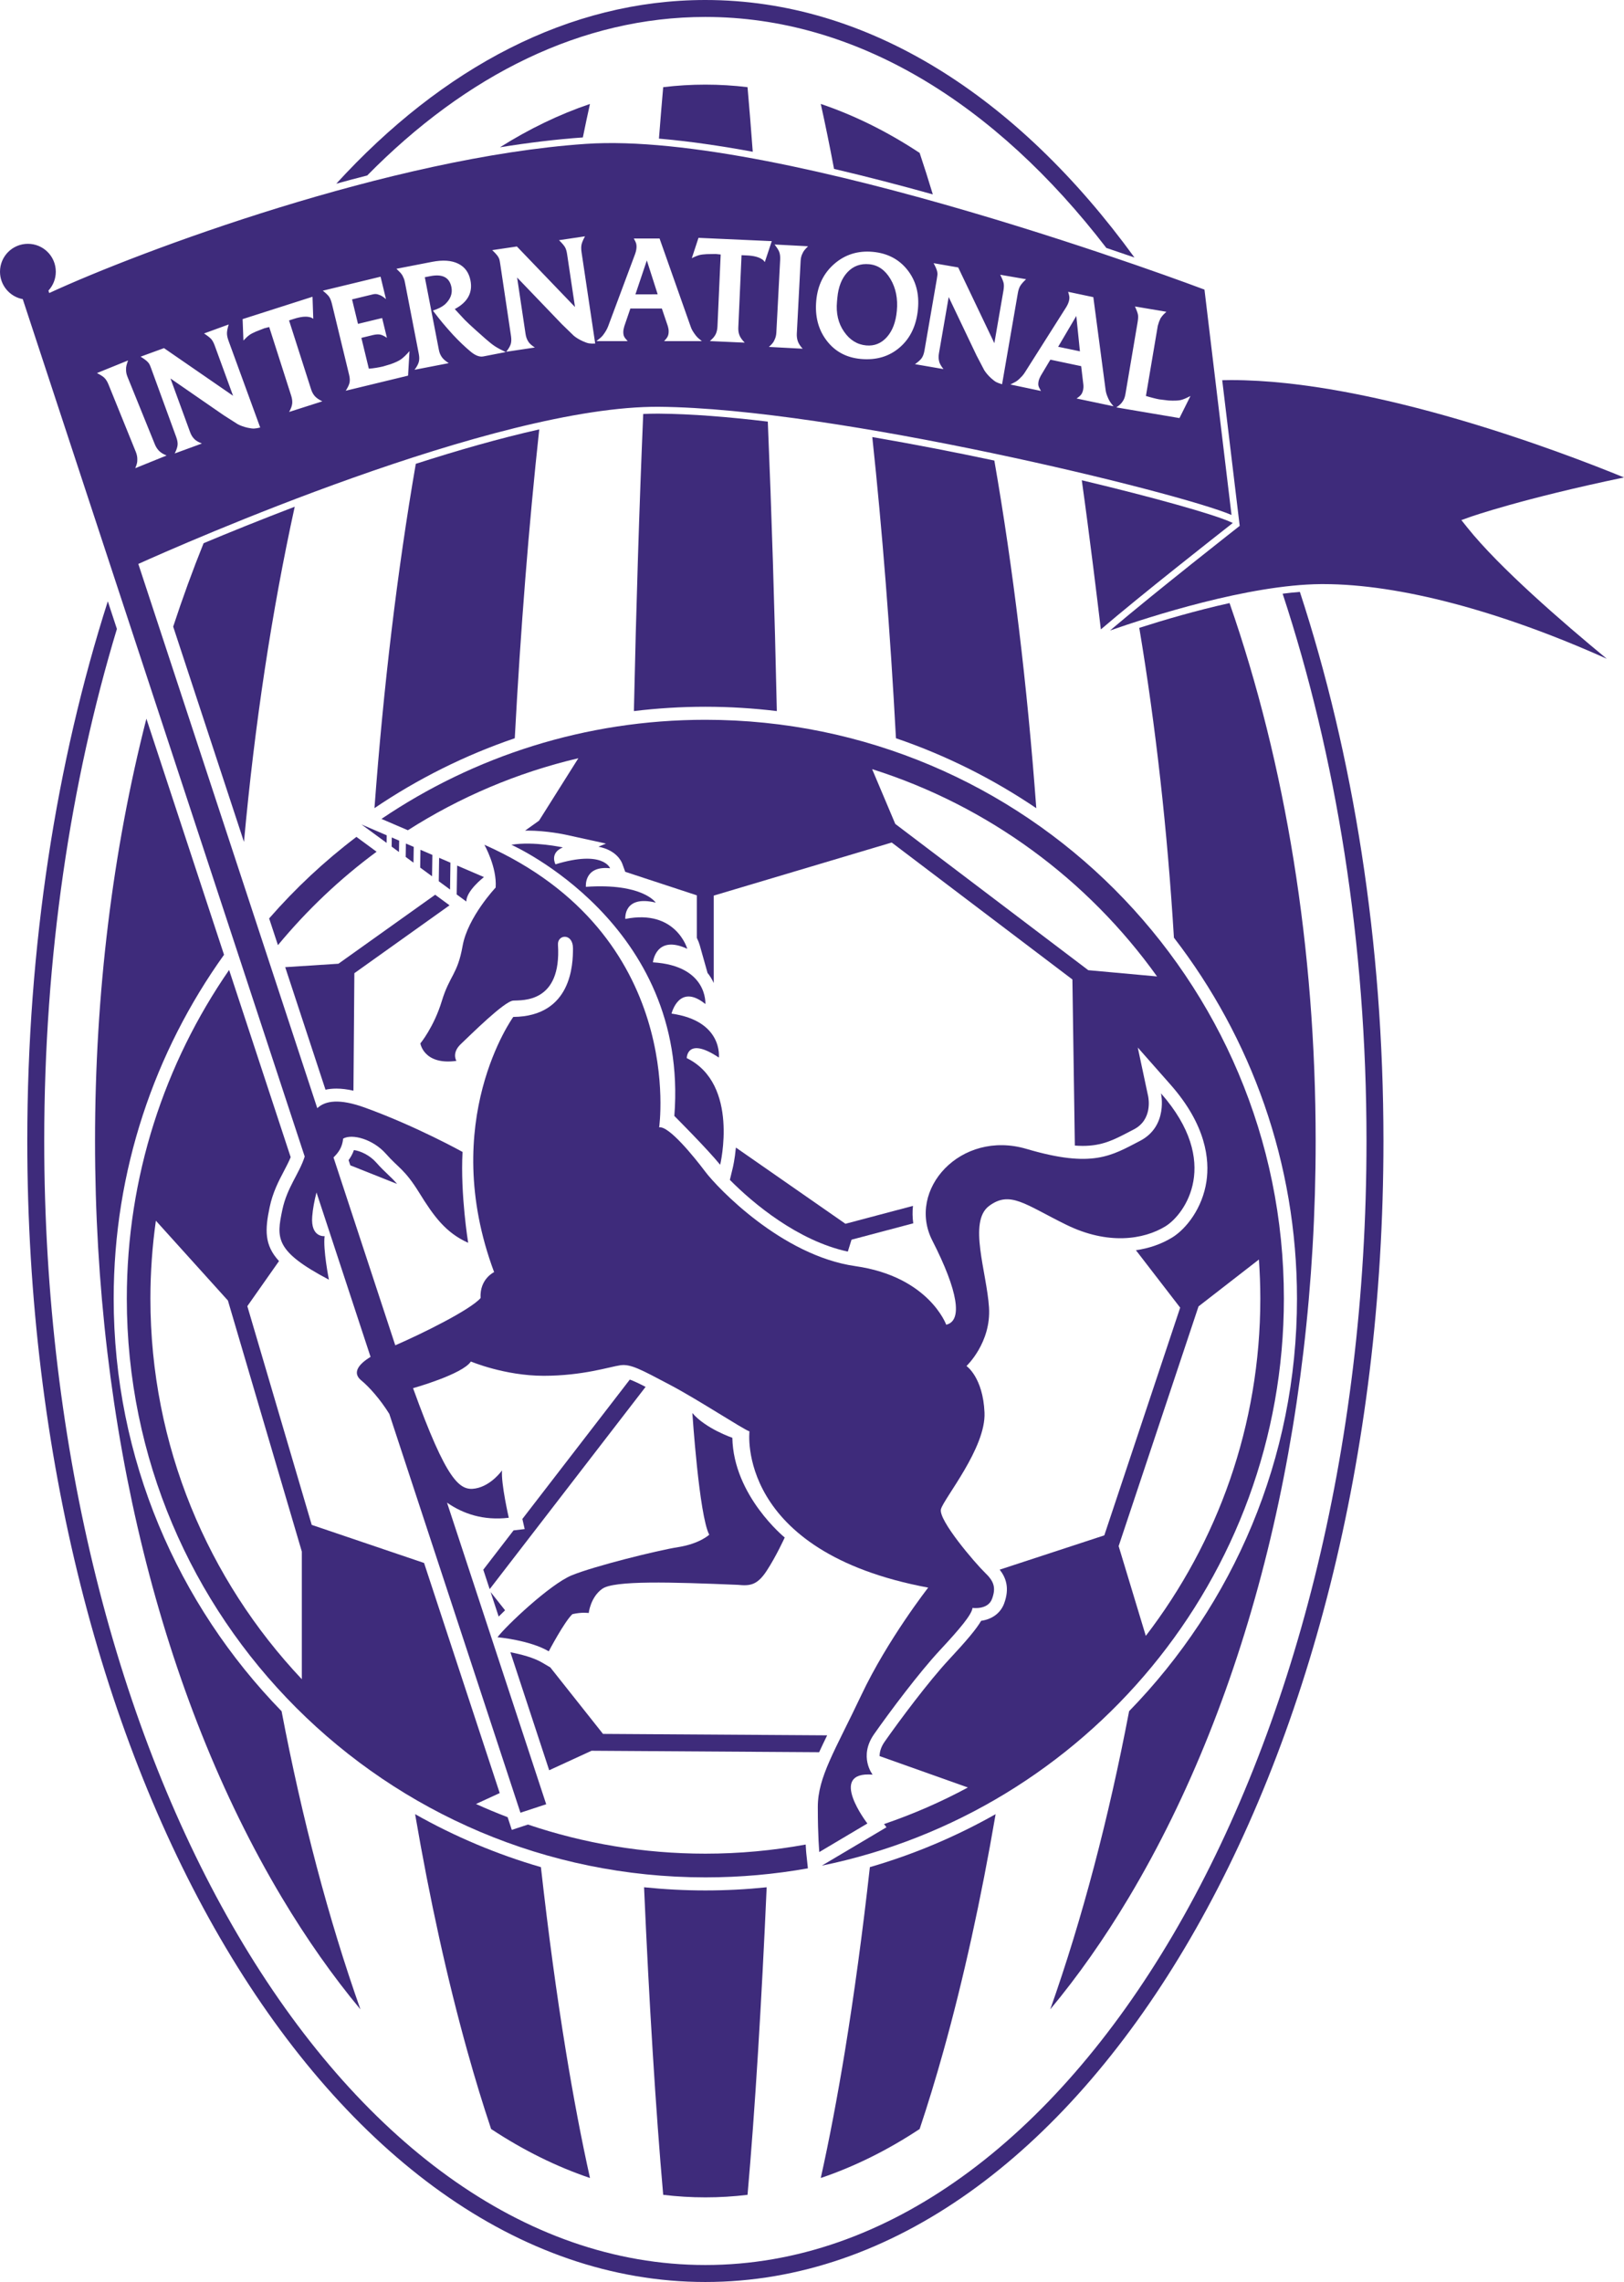 <svg xmlns="http://www.w3.org/2000/svg" xmlns:xlink="http://www.w3.org/1999/xlink" viewBox="182.22 50 498.3 700.01" xml:space="preserve"><g><path fill="#3E2B7B" d="M403.19,407.3c0,0,5.99-24.77-10.25-32.72c0,0,0-6.74,9.85-0.17c0,0,1.38-11.23-14.52-13.48 c0,0,2.28-9.51,10.38-2.94c0,0,0.85-11.75-16.09-12.79c0,0,0.86-8.64,10.54-4.15c0,0-3.46-12.27-19.01-9.16 c0,0-0.69-7.43,9.33-5.01c0,0-3.97-6.05-21.43-4.84c0,0-0.69-6.57,7.43-5.7c0,0-2.07-5.7-16.76-1.21c0,0-1.9-3.46,2.25-5.18 c0,0-8.93-1.96-15.78-0.81c0,0,54.61,24.19,50,83.18C389.13,392.32,399.27,402.46,403.19,407.3z"/><path fill="#3E2B7B" d="M357.85,545.15c2.94-0.69,5.01-0.35,5.01-0.35s0.52-4.84,4.15-7.43c3.63-2.59,21.08-2.07,41.65-1.21 c3.63,0.35,5.88,0.17,8.81-4.32c2.94-4.49,5.53-10.2,5.53-10.2s-15.73-12.79-16.07-30.59c0,0-8.24-2.82-12.27-7.6 c0,0,2.07,31.45,5.18,37.33c0,0-2.94,2.77-9.5,3.8c-6.57,1.04-25.92,5.88-32.66,8.64c-6.74,2.76-20.39,15.73-22.81,19.01 c0,0,9.85,0.86,15.73,4.32C350.59,556.55,355.43,547.39,357.85,545.15z"/><path fill="#3E2B7B" d="M268.85,421.12c-1.84,8.76-2.3,12.67,14.29,21.43c0,0-1.84-9.22-1.32-13.36c0,0-4.32,0.52-3.8-6.05 c0.18-2.32,0.67-4.9,1.31-7.35l16.59,50.44c-3.83,2.32-5.63,4.94-2.87,7.2c2.43,1.99,5.84,5.81,8.62,10.29l40.24,122.34l7.9-2.6 l-30.43-92.52c4.91,3.42,11.17,5.57,18.95,4.64c0,0-2.42-10.54-2.07-14.52c0,0-3.28,4.67-8.12,5.53 c-4.84,0.86-8.81-2.07-19.18-30.76c0,0,15.21-4.26,17.74-8.18c0,0,10.37,4.38,22.35,4.38s20.28-2.77,23.5-3.23 c3.23-0.46,6.45,1.38,15.21,5.99c8.76,4.61,22.35,13.59,24.42,14.29c0,0-4.38,36.87,54.84,47.93c0,0-12.44,15.9-20.51,32.95 s-13.36,25.12-13.36,34.33s0.46,13.83,0.46,13.83l14.75-8.76c0,0-12.44-16.13,1.61-14.98c0,0-4.38-5.53,0.46-12.44 c4.84-6.91,13.83-18.89,20.05-25.58c6.22-6.68,9.91-11.06,10.14-13.13c0,0,4.72,0.69,5.99-2.77c1.27-3.46,0.58-5.41-2.19-8.06 c-2.76-2.65-14.4-16.13-13.48-19.47s13.83-18.78,13.36-29.61c-0.46-10.83-5.53-14.29-5.53-14.29s7.6-7.14,6.91-17.97 c-0.69-10.83-6.45-26.27,0-31.11c6.45-4.84,11.06-0.46,23.73,5.76c12.67,6.22,23.7,4.59,30.42,0.46 c5.99-3.69,17.28-19.59-1.38-40.78c0,0,2.3,10.06-6.45,14.59c-8.76,4.53-14.52,8.45-34.79,2.46 c-20.28-5.99-36.87,12.56-28.92,28.11c7.95,15.55,9.33,24.65,4.26,25.81c0,0-5.3-14.75-27.88-17.97s-42.36-24.08-46.01-28.92 c-3.65-4.84-11.25-14.17-14.19-13.65c0,0,8.58-59.04-53.63-86.69c0,0,3.92,6.91,3.46,13.13c0,0-8.58,9.1-10.14,17.91 c-1.56,8.81-3.97,8.99-6.39,16.94s-6.57,12.96-6.57,12.96s1.04,6.74,11.06,5.36c0,0-1.56-2.42,1.38-5.18 c2.94-2.77,13.31-13.13,16.07-13.31c2.77-0.17,14.86,0.81,13.71-17.17c-0.17-3.17,4.61-3.63,4.61,1.15 c0,4.78-0.35,20.85-18.32,21.03c0,0-23.16,31.97-5.88,78.28c0,0-4.49,2.07-4.15,7.95c-3.1,3.61-18.11,11.01-26.18,14.5 l-18.95-57.63c1.55-1.53,2.68-3.06,2.96-5.78c2.76-1.56,9.16,0.17,13.13,4.67c3.97,4.49,5.7,4.67,10.2,11.92 c4.49,7.26,8.12,12.27,15.03,15.38c0,0-2.42-14.75-1.73-27.88c0,0-14.06-7.83-29.95-13.59c-7.81-2.83-12.17-2.15-14.62,0.17 l-54.91-166.95c12.85-5.79,109.58-48.63,159.85-48.2c53.92,0.46,159.45,26.27,175.58,33.18l-8.3-69.13 c0,0-129.03-48.85-189.86-44.7C302.4,98.22,225.21,127,197.33,139.89l-0.25-0.75c1.4-1.52,2.26-3.55,2.26-5.79 c0-4.73-3.83-8.56-8.56-8.56c-4.73,0-8.56,3.83-8.56,8.56c0,4.19,3.01,7.67,6.98,8.41l86.51,263.01 C274.08,409.99,270.31,414.19,268.85,421.12z M525.98,174c0.28-0.26,0.52-0.57,0.74-0.91c0.39-0.55,0.67-1.3,0.83-2.25l3.72-21.95 c0.17-1.03,0.22-1.82,0.12-2.35c-0.09-0.53-0.4-1.37-0.93-2.53l9.65,1.63c-0.54,0.5-0.85,0.8-0.95,0.9 c-0.3,0.33-0.59,0.71-0.87,1.14l-0.47,1.12l-0.35,1.14l-3.64,21.52c0.63,0.2,1.34,0.4,2.13,0.6c0.79,0.21,1.43,0.35,1.92,0.44 l2.93,0.36c1.66,0.08,2.86,0.04,3.61-0.12c0.74-0.15,1.77-0.58,3.08-1.27l-3.38,6.78l-19.37-3.28 C525.29,174.59,525.71,174.27,525.98,174z M510.34,141.07c-0.03-0.3-0.15-0.82-0.38-1.55l7.73,1.63l3.75,28.32 c0.06,0.49,0.15,0.92,0.27,1.31c0.12,0.38,0.28,0.8,0.48,1.26c0.2,0.46,0.4,0.85,0.61,1.18c0.21,0.33,0.57,0.8,1.09,1.41 l-11.34-2.39c0.65-0.43,1.12-0.83,1.4-1.2c0.28-0.37,0.48-0.84,0.6-1.41c0.11-0.51,0.14-1.04,0.09-1.59l-0.68-5.72l-9.45-1.99 l-2.96,4.96c-0.33,0.61-0.55,1.16-0.65,1.64c-0.11,0.54-0.13,1-0.05,1.37c0.08,0.37,0.34,0.92,0.78,1.63l-9.38-1.98 c0.75-0.38,1.29-0.66,1.63-0.86c0.34-0.2,0.68-0.46,1.03-0.79c0.35-0.33,0.67-0.65,0.95-0.96c0.28-0.31,0.56-0.68,0.83-1.1 l12.69-20.03c0.45-0.74,0.74-1.43,0.88-2.09C510.34,141.72,510.37,141.37,510.34,141.07z M465.01,159.88 c0.4-0.56,0.69-1.34,0.86-2.31l3.8-21.98c0.11-0.66,0.18-1.12,0.2-1.38c0.02-0.26-0.02-0.59-0.11-0.99 c-0.14-0.58-0.5-1.42-1.08-2.49l7.55,1.31l11.09,23.23l2.79-16.13c0.16-0.95,0.18-1.71,0.06-2.29c-0.13-0.58-0.48-1.44-1.05-2.57 l7.94,1.37c-0.86,0.8-1.45,1.48-1.79,2.04c-0.34,0.56-0.59,1.32-0.75,2.26l-4.83,27.92c-0.79-0.22-1.38-0.45-1.8-0.67 c-0.41-0.22-0.94-0.62-1.58-1.2c-0.87-0.8-1.57-1.62-2.09-2.44l-2.37-4.53l-8.54-17.91l-2.99,17.25c-0.15,0.89-0.14,1.7,0.05,2.45 c0.13,0.64,0.57,1.44,1.34,2.4l-8.75-1.51C463.92,161.04,464.6,160.45,465.01,159.88z M432.68,142.17 c0.44-4.69,2.31-8.46,5.61-11.29c3.3-2.83,7.22-4.04,11.76-3.62c4.49,0.42,8.02,2.27,10.61,5.55c2.59,3.28,3.66,7.28,3.22,12.01 c-0.47,5.01-2.32,8.92-5.57,11.74c-3.25,2.81-7.24,3.99-11.99,3.55c-4.43-0.41-7.93-2.3-10.48-5.67 C433.28,151.07,432.23,146.98,432.68,142.17z M419.83,154.33c0.36-0.68,0.56-1.46,0.6-2.33l1.17-22.28 c0.05-0.99-0.04-1.78-0.26-2.37c-0.15-0.5-0.64-1.29-1.46-2.35l10.28,0.54c-0.47,0.47-0.84,0.87-1.11,1.21 c-0.27,0.34-0.46,0.66-0.58,0.97c-0.35,0.65-0.55,1.43-0.59,2.33l-1.17,22.28c-0.04,0.84,0.06,1.63,0.31,2.35 c0.25,0.73,0.75,1.49,1.49,2.29l-10.36-0.55c0.48-0.44,0.84-0.81,1.08-1.1C419.48,155.04,419.68,154.7,419.83,154.33z M396.54,122.96l22.49,1.01l-2.14,6.42c-0.27-0.39-0.52-0.65-0.75-0.78c-1.02-0.74-2.62-1.17-4.82-1.26l-1.57-0.07l-0.99,22.19 c-0.04,0.84,0.07,1.62,0.33,2.31c0.26,0.7,0.8,1.47,1.63,2.33l-10.68-0.48c0.52-0.47,0.9-0.85,1.13-1.13 c0.24-0.28,0.45-0.61,0.65-0.98c0.32-0.68,0.5-1.46,0.54-2.34l0.99-22.11l-1.53-0.16l-2.79,0.05c-0.92,0.05-1.66,0.14-2.24,0.29 c-0.57,0.15-1.34,0.46-2.3,0.95L396.54,122.96z M366.65,153.46c0.29-0.26,0.57-0.59,0.84-0.98c0.28-0.39,0.52-0.77,0.73-1.13 c0.21-0.36,0.41-0.78,0.59-1.24l8.29-22.22c0.29-0.81,0.43-1.56,0.43-2.23c0-0.41-0.05-0.76-0.14-1.05 c-0.09-0.29-0.32-0.77-0.69-1.44h7.9l9.51,26.93c0.16,0.47,0.33,0.87,0.53,1.22c0.2,0.35,0.44,0.73,0.73,1.13 c0.29,0.41,0.57,0.75,0.84,1.03c0.28,0.28,0.73,0.66,1.36,1.16h-11.59c0.55-0.55,0.92-1.04,1.12-1.46c0.2-0.42,0.29-0.92,0.29-1.51 c0-0.52-0.08-1.05-0.24-1.57l-1.85-5.46h-9.66l-1.87,5.47c-0.2,0.67-0.3,1.25-0.3,1.74c0,0.55,0.08,1,0.24,1.35 c0.16,0.35,0.52,0.83,1.1,1.44h-9.59C365.89,154.12,366.36,153.72,366.65,153.46z M340.82,125.61l17.83,18.57l-2.42-16.19 c-0.14-0.95-0.36-1.68-0.67-2.2c-0.3-0.51-0.9-1.22-1.81-2.11l7.97-1.19c-0.56,1.03-0.91,1.86-1.06,2.5 c-0.14,0.64-0.14,1.43,0,2.38l4.19,28.02c-0.82,0.03-1.46,0.01-1.92-0.07c-0.46-0.08-1.09-0.29-1.88-0.65 c-1.08-0.49-2-1.04-2.75-1.66l-3.67-3.56l-13.74-14.32l2.59,17.31c0.13,0.89,0.41,1.66,0.82,2.3c0.32,0.57,1,1.19,2.03,1.86 l-8.78,1.31c0.71-0.9,1.17-1.68,1.38-2.35c0.2-0.66,0.23-1.48,0.09-2.46l-3.3-22.06c-0.1-0.66-0.18-1.12-0.25-1.38 c-0.06-0.26-0.2-0.56-0.41-0.91c-0.32-0.51-0.92-1.19-1.81-2.02L340.82,125.61z M314.82,130.32c3.27-0.63,5.92-0.45,7.97,0.55 c2.05,1,3.31,2.72,3.79,5.18c0.73,3.74-0.88,6.66-4.82,8.76l3.04,3.28c0.6,0.62,1.74,1.69,3.42,3.2c0.68,0.61,1.69,1.51,3.04,2.7 c1.1,0.97,2.05,1.72,2.86,2.25c0.81,0.53,1.9,1.11,3.28,1.76l-5.67,1.1l-1.23,0.24c-1.16,0.22-2.49-0.3-3.99-1.58 c-1.62-1.35-3.37-3.02-5.26-5.03c-1.26-1.39-2.3-2.58-3.13-3.57c-0.65-0.76-1.68-2.06-3.08-3.89c0.85-0.28,1.56-0.57,2.14-0.86 c0.57-0.29,1.09-0.63,1.54-1.01c1.72-1.58,2.39-3.34,2.02-5.28c-0.58-3-2.72-4.14-6.43-3.42l-1.74,0.34l4.32,22.31 c0.09,0.46,0.21,0.86,0.35,1.2c0.15,0.34,0.33,0.67,0.55,0.99c0.22,0.31,0.49,0.61,0.81,0.89c0.32,0.28,0.76,0.6,1.31,0.97 l-10.49,2.03c0.68-0.9,1.11-1.7,1.3-2.39c0.19-0.69,0.19-1.52,0-2.49l-4.24-21.86c-0.1-0.51-0.2-0.91-0.31-1.18 c-0.11-0.28-0.27-0.63-0.49-1.06c-0.23-0.34-0.45-0.62-0.66-0.85c-0.22-0.22-0.61-0.61-1.16-1.15L314.82,130.32z M298.99,134.88 l1.66,6.87c-0.51-0.42-0.91-0.72-1.21-0.9c-0.3-0.18-0.64-0.33-1.02-0.45c-0.54-0.23-1.12-0.27-1.73-0.12l-1.49,0.36l-4.96,1.2 l1.82,7.51l7.41-1.79l1.47,6.07c-0.81-0.55-1.5-0.89-2.08-1c-0.58-0.11-1.32-0.06-2.21,0.15l-3.55,0.86l2.29,9.46 c0.71-0.05,1.47-0.15,2.28-0.28c0.8-0.13,1.5-0.27,2.08-0.41l2.34-0.7c1.39-0.49,2.44-0.98,3.16-1.48c0.71-0.5,1.59-1.34,2.62-2.52 l-0.44,7.52l-19.13,4.63c0.64-0.99,1.03-1.82,1.17-2.48c0.14-0.66,0.1-1.48-0.14-2.44l-5.24-21.64c-0.24-0.99-0.53-1.74-0.87-2.24 c-0.34-0.5-0.99-1.13-1.95-1.89L298.99,134.88z M278.11,141.03l0.23,6.76c-0.39-0.27-0.71-0.43-0.97-0.47 c-1.21-0.35-2.86-0.18-4.96,0.49l-1.5,0.48l6.77,21.15c0.26,0.81,0.63,1.49,1.11,2.05c0.48,0.56,1.26,1.1,2.33,1.62l-10.18,3.26 c0.32-0.62,0.55-1.11,0.67-1.45c0.12-0.34,0.21-0.73,0.27-1.14c0.06-0.75-0.04-1.55-0.31-2.38l-6.75-21.08l-1.49,0.38l-2.6,1.02 c-0.85,0.36-1.51,0.71-1.99,1.05s-1.09,0.9-1.83,1.69l-0.25-6.57L278.11,141.03z M232.54,156.79l21.19,14.61l-5.62-15.38 c-0.33-0.9-0.69-1.57-1.09-2.02c-0.4-0.44-1.13-1.01-2.19-1.71l7.56-2.76c-0.34,1.12-0.52,2-0.53,2.66 c-0.01,0.66,0.15,1.43,0.48,2.34l9.72,26.61c-0.79,0.2-1.42,0.3-1.89,0.32c-0.47,0.02-1.13-0.07-1.97-0.25 c-1.15-0.26-2.16-0.62-3.03-1.08l-4.31-2.75l-16.33-11.28l6.01,16.44c0.31,0.85,0.73,1.55,1.27,2.09c0.43,0.49,1.22,0.97,2.36,1.42 l-8.34,3.05c0.52-1.03,0.81-1.88,0.88-2.58c0.07-0.69-0.07-1.5-0.41-2.43l-7.65-20.95c-0.23-0.63-0.4-1.06-0.52-1.3 c-0.11-0.24-0.31-0.51-0.59-0.81c-0.41-0.44-1.14-0.98-2.18-1.62L232.54,156.79z M223.91,188.66l-8.38-20.67 c-0.37-0.92-0.79-1.6-1.24-2.04c-0.35-0.39-1.12-0.89-2.32-1.51l9.54-3.87c-0.23,0.63-0.39,1.15-0.49,1.56 c-0.1,0.42-0.14,0.79-0.12,1.13c-0.04,0.74,0.11,1.53,0.45,2.36l8.38,20.67c0.32,0.78,0.74,1.45,1.28,2 c0.53,0.55,1.31,1.03,2.32,1.44l-9.61,3.89c0.25-0.6,0.42-1.09,0.51-1.46c0.1-0.37,0.13-0.75,0.12-1.15 C224.38,190.26,224.23,189.47,223.91,188.66z"/><polygon fill="#3E2B7B" points="306.76,308.76 306.7,312.87 309.09,314.63 309.17,309.79"/><polygon fill="#3E2B7B" points="311.23,310.68 311.15,316.14 314.79,318.81 314.89,312.25"/><polygon fill="#3E2B7B" points="302.43,306.9 302.39,309.7 304.64,311.36 304.7,307.87"/><polygon fill="#3E2B7B" points="320.43,314.63 316.96,313.14 316.85,320.32 320.31,322.87"/><polygon fill="#3E2B7B" points="300.88,306.24 293.16,302.92 300.85,308.57"/><path fill="#3E2B7B" d="M325.3,326.54c0-3.34,5.41-7.49,5.41-7.49l-8.22-3.53l-0.14,8.86L325.3,326.54z"/><path fill="#3E2B7B" d="M447.99,155.96c2.51,0.23,4.62-0.62,6.35-2.55s2.74-4.61,3.06-8.04c0.35-3.74-0.3-7-1.95-9.78 c-1.65-2.77-3.83-4.29-6.54-4.54c-2.66-0.25-4.87,0.56-6.64,2.43c-1.77,1.87-2.81,4.49-3.12,7.86l-0.11,1.18 c-0.33,3.57,0.38,6.64,2.15,9.2C442.95,154.29,445.22,155.7,447.99,155.96z"/><polygon fill="#3E2B7B" points="513.58,157.77 512.47,146.92 506.9,156.38"/><polygon fill="#3E2B7B" points="380.69,129.89 377.19,140.3 384.02,140.28"/><path fill="#3E2B7B" d="M559.28,209.9c-5.35-2.29-22.64-7.22-45.13-12.58c2.41,17.17,4.85,37.35,5.85,45.75 c12.42-10.63,34.92-28.27,40.49-32.65L559.28,209.9z"/><path fill="#3E2B7B" d="M632.44,211.82l-1.82-2.28l2.75-0.98c0.17-0.06,15.86-5.58,47.15-12.1c-18.79-7.7-76.71-29.87-120.55-29.87 c-0.93,0-1.83,0.02-2.73,0.04l5.36,44.69c0,0-25.18,19.71-39.79,32.09c12.03-4.21,42.46-14.05,64.69-14.23l0.83,0 c23.24,0,54.24,8.24,86.9,22.9C661.82,241.02,642.23,224.09,632.44,211.82z"/><path fill="#3E2B7B" d="M398.65,55.2c46.23,0,88.89,26.44,123.04,70.86c3.06,1.03,5.94,2.01,8.62,2.93 C494.45,79.62,448.61,50,398.65,50c-41.77,0-80.66,20.71-113.25,56.35c3.14-0.87,6.31-1.71,9.49-2.52 C325.27,72.96,360.76,55.2,398.65,55.2z"/><path fill="#3E2B7B" d="M575.78,232.12c16.37,49.71,25.73,106.97,25.73,167.88c0,190.13-91,344.8-202.86,344.8 S195.79,590.13,195.79,400c0-56.54,8.05-109.94,22.3-157.07l-2.79-8.48c-15.76,49.29-24.71,105.67-24.71,165.56 c0,193.3,93.15,350,208.06,350s208.06-156.7,208.06-350c0-61.06-9.3-118.47-25.64-168.44C579.34,231.7,577.57,231.89,575.78,232.12 z"/><path fill="#3E2B7B" d="M347.68,181.72c-12.23,2.75-25.16,6.46-37.88,10.56c-5.67,32.8-9.92,68.34-12.68,105.62 c13.22-8.95,27.67-16.2,43.05-21.44C341.96,243,344.48,211.17,347.68,181.72z"/><path fill="#3E2B7B" d="M528.67,574.91c-6.29,32.98-14.39,63.75-24.19,91.46c8.47-10.18,16.54-21.63,24.1-34.29 c36.97-61.85,57.33-144.27,57.33-232.09c0-58.97-9.19-115.49-26.42-164.99c-10.27,2.27-20.18,5.19-27.7,7.6 c5.06,30.23,8.63,62.11,10.63,95.04c23.66,30.66,37.76,69.07,37.76,110.7C580.2,497.52,560.54,542.19,528.67,574.91z"/><path fill="#3E2B7B" d="M363.24,81.89c-9.4,3.18-18.62,7.63-27.61,13.29c8.69-1.4,17.22-2.44,25.43-3.02 C361.78,88.62,362.5,85.2,363.24,81.89z"/><path fill="#3E2B7B" d="M385.71,76.74c-0.44,4.99-0.87,10.26-1.3,15.78c9.01,0.78,18.72,2.18,28.78,4.03 c-0.52-7-1.05-13.62-1.6-19.81c-4.29-0.52-8.61-0.78-12.94-0.78S390,76.22,385.71,76.74z"/><path fill="#3E2B7B" d="M438.13,101.81c10.18,2.39,20.39,5.05,30.31,7.82c-1.32-4.37-2.67-8.62-4.04-12.72 c-9.84-6.5-19.99-11.53-30.34-15.03C435.45,88.14,436.81,94.79,438.13,101.81z"/><path fill="#3E2B7B" d="M487.32,191.28c-12.12-2.57-24.84-5.05-37.45-7.21c3.08,28.8,5.51,59.82,7.26,92.39 c15.38,5.25,29.84,12.5,43.06,21.46C497.41,260.24,493.08,224.36,487.32,191.28z"/><path fill="#3E2B7B" d="M417.81,179.33c-12.16-1.46-23.53-2.36-33.31-2.44l-0.74,0c-1.36,0-2.75,0.03-4.18,0.1 c-1.2,28.34-2.16,58.94-2.86,91.14c7.19-0.87,14.51-1.33,21.93-1.33c7.42,0,14.74,0.46,21.93,1.33 C419.9,236.81,418.97,207.01,417.81,179.33z"/><path fill="#3E2B7B" d="M434.06,718.11c10.35-3.5,20.5-8.53,30.34-15.03c2.5-7.48,4.93-15.42,7.27-23.81 c6.2-22.21,11.56-46.64,16.04-72.77c-12.07,6.83-25,12.31-38.58,16.25c-2.24,20.05-4.81,38.98-7.67,56.52 C439.12,693.51,436.65,706.48,434.06,718.11z"/><path fill="#3E2B7B" d="M379.84,628.93c0.78,17.77,1.66,34.62,2.64,50.35c1.01,16.38,2.09,31.08,3.23,43.99 c4.29,0.52,8.61,0.78,12.94,0.78s8.65-0.26,12.94-0.78c1.14-12.91,2.22-27.61,3.23-43.99c0.97-15.73,1.85-32.58,2.64-50.35 c-6.18,0.64-12.46,0.97-18.81,0.97S386.03,629.56,379.84,628.93z"/><path fill="#3E2B7B" d="M235.36,242.22l21.72,66.04c3.29-36.11,8.53-70.66,15.57-102.82c-10.6,4.05-20.17,7.93-27.96,11.19 C241.34,224.93,238.23,233.47,235.36,242.22z"/><path fill="#3E2B7B" d="M309.59,606.5c4.48,26.14,9.85,50.56,16.05,72.77c2.34,8.39,4.76,16.33,7.27,23.81 c9.84,6.5,19.99,11.53,30.34,15.03c-2.59-11.63-5.06-24.6-7.39-38.84c-2.87-17.54-5.42-36.47-7.67-56.52 C334.6,618.81,321.67,613.33,309.59,606.5z"/><path fill="#3E2B7B" d="M217.1,448.35c0-39.3,12.56-75.72,33.86-105.47l-23.82-72.42c-10.33,40.36-15.76,84.23-15.76,129.54 c0,87.81,20.36,170.23,57.33,232.09c7.57,12.66,15.63,24.11,24.1,34.29c-9.8-27.71-17.9-58.48-24.19-91.46 C236.76,542.19,217.1,497.52,217.1,448.35z"/><path fill="#3E2B7B" d="M337.19,543.96l-4.43-5.59l2.47,7.52C335.84,545.28,336.5,544.63,337.19,543.96z"/><path fill="#3E2B7B" d="M330.51,531.51l1.96,5.97l47.84-62.05c-2.04-1.05-3.62-1.8-4.84-2.24l-32.97,42.76l0.71,3.1l-3.41,0.4 L330.51,531.51z"/><path fill="#3E2B7B" d="M285.46,383.93c1.6,0,3.33,0.22,5.21,0.64l0.28-36.04l29.2-20.82l-0.09-0.07l-4.32-3.17l-29.68,21.16 l-16.33,1.05l12.36,37.59C283.1,384.05,284.22,383.93,285.46,383.93z"/><path fill="#3E2B7B" d="M297.77,311.27l-6.19-4.55c-9.77,7.4-18.74,15.79-26.78,25.01l2.7,8.2 C276.38,329.2,286.54,319.55,297.77,311.27z"/><path fill="#3E2B7B" d="M301.27,410.3c-1.03-0.98-2.19-2.08-3.61-3.69c-1.97-2.23-4.81-3.55-6.84-3.82c-0.43,1.21-1,2.21-1.64,3.08 l0.53,1.6l14.35,5.71C303.09,412.03,302.23,411.21,301.27,410.3z"/><path fill="#3E2B7B" d="M398.65,270.8c-36.82,0-71.02,11.21-99.38,30.4l3.58,1.54v0l4.52,1.94c15.85-10.11,33.48-17.67,52.31-22.09 l-12.07,19.16l-4.28,3.05c0.22,0,0.44-0.01,0.66-0.01c5.95,0,11.54,1.21,11.77,1.26l12.39,2.72l-2.31,0.96 c5.5,1.06,7.05,4.47,7.33,5.25l0.89,2.45l21.97,7.22v13.03c0.4,0.83,0.71,1.61,0.9,2.29l2.36,8.38l-0.07-0.03 c0.87,1.07,1.51,2.17,2,3.22v-26.81l54.61-16.28l55.44,42.01l0.75,50.95c0.82,0.06,1.62,0.1,2.38,0.1c6.03,0,9.53-1.83,14.37-4.36 l1.35-0.7c5.74-2.97,4.54-9.45,4.39-10.17l-3.18-14.94l10.09,11.43c10.89,12.37,11.98,22.95,10.98,29.64 c-1.22,8.16-6.16,14.51-10.5,17.19c-3.27,2.01-7.06,3.33-11.14,3.91l13.58,17.62l-23.28,69.85l-32.1,10.52 c1.93,2.46,3.1,5.66,1.37,10.36c-1.08,2.93-3.65,4.85-7.06,5.33c-1.49,2.56-4.45,6.07-9.9,11.92c-6.2,6.66-15.18,18.69-19.7,25.15 c-1.19,1.69-1.55,3.2-1.56,4.43l27.09,9.63c-8.19,4.42-16.8,8.17-25.73,11.22l0.75,0.98l-3.87,2.3l-15.96,9.47 c80.91-16.56,141.77-88.14,141.77-173.94C576.2,350.29,496.71,270.8,398.65,270.8z M568.93,448.35 c0,38.89-13.11,74.76-35.14,103.46l-8.33-27.53l24.51-73.54l18.53-14.38C568.77,440.33,568.93,444.32,568.93,448.35z M516.14,347.61l-59.22-44.87l-7.1-16.8c35.59,11.24,66.16,33.86,87.42,63.59L516.14,347.61z"/><path fill="#3E2B7B" d="M429.62,618.53c-0.01-0.08-0.1-0.99-0.19-2.71c-9.99,1.83-20.27,2.8-30.77,2.8 c-19.03,0-37.34-3.15-54.44-8.93l-4.96,1.63l-1.28-3.89c-3.29-1.26-6.53-2.6-9.71-4.05l7.28-3.35l-23.21-70.58l-34.47-11.68 l-19.76-67.1l9.72-13.83c-4.53-4.9-4.33-9.61-2.87-16.54c0.96-4.58,2.79-8.05,4.4-11.11c0.79-1.51,1.5-2.87,2.05-4.22l-18.89-57.43 c-19.79,28.63-31.39,63.36-31.39,100.8c0,98.06,79.49,177.55,177.55,177.55c10.72,0,21.23-0.95,31.43-2.77L429.62,618.53z M274.84,565.12c-28.79-30.51-46.47-71.61-46.47-116.77c0-8.11,0.58-16.08,1.68-23.89l22.1,24.48l22.68,77.01V565.12z"/><path fill="#3E2B7B" d="M441.63,425.4l-33.61-23.38c-0.34,3.6-0.92,6.06-0.96,6.22l-0.89,3.69c7.06,7.16,20.89,18.72,36.19,22 l1.14-3.65l18.94-5.02c-0.25-1.78-0.28-3.57-0.09-5.35L441.63,425.4z"/><path fill="#3E2B7B" d="M436.02,582.32l-68.78-0.44l-16.17-20.4l-2.52-1.48c-2.63-1.55-6.56-2.56-9.72-3.16l11.9,36.19l13-5.98 l69.83,0.45C434.31,585.86,435.13,584.14,436.02,582.32z"/></g></svg>